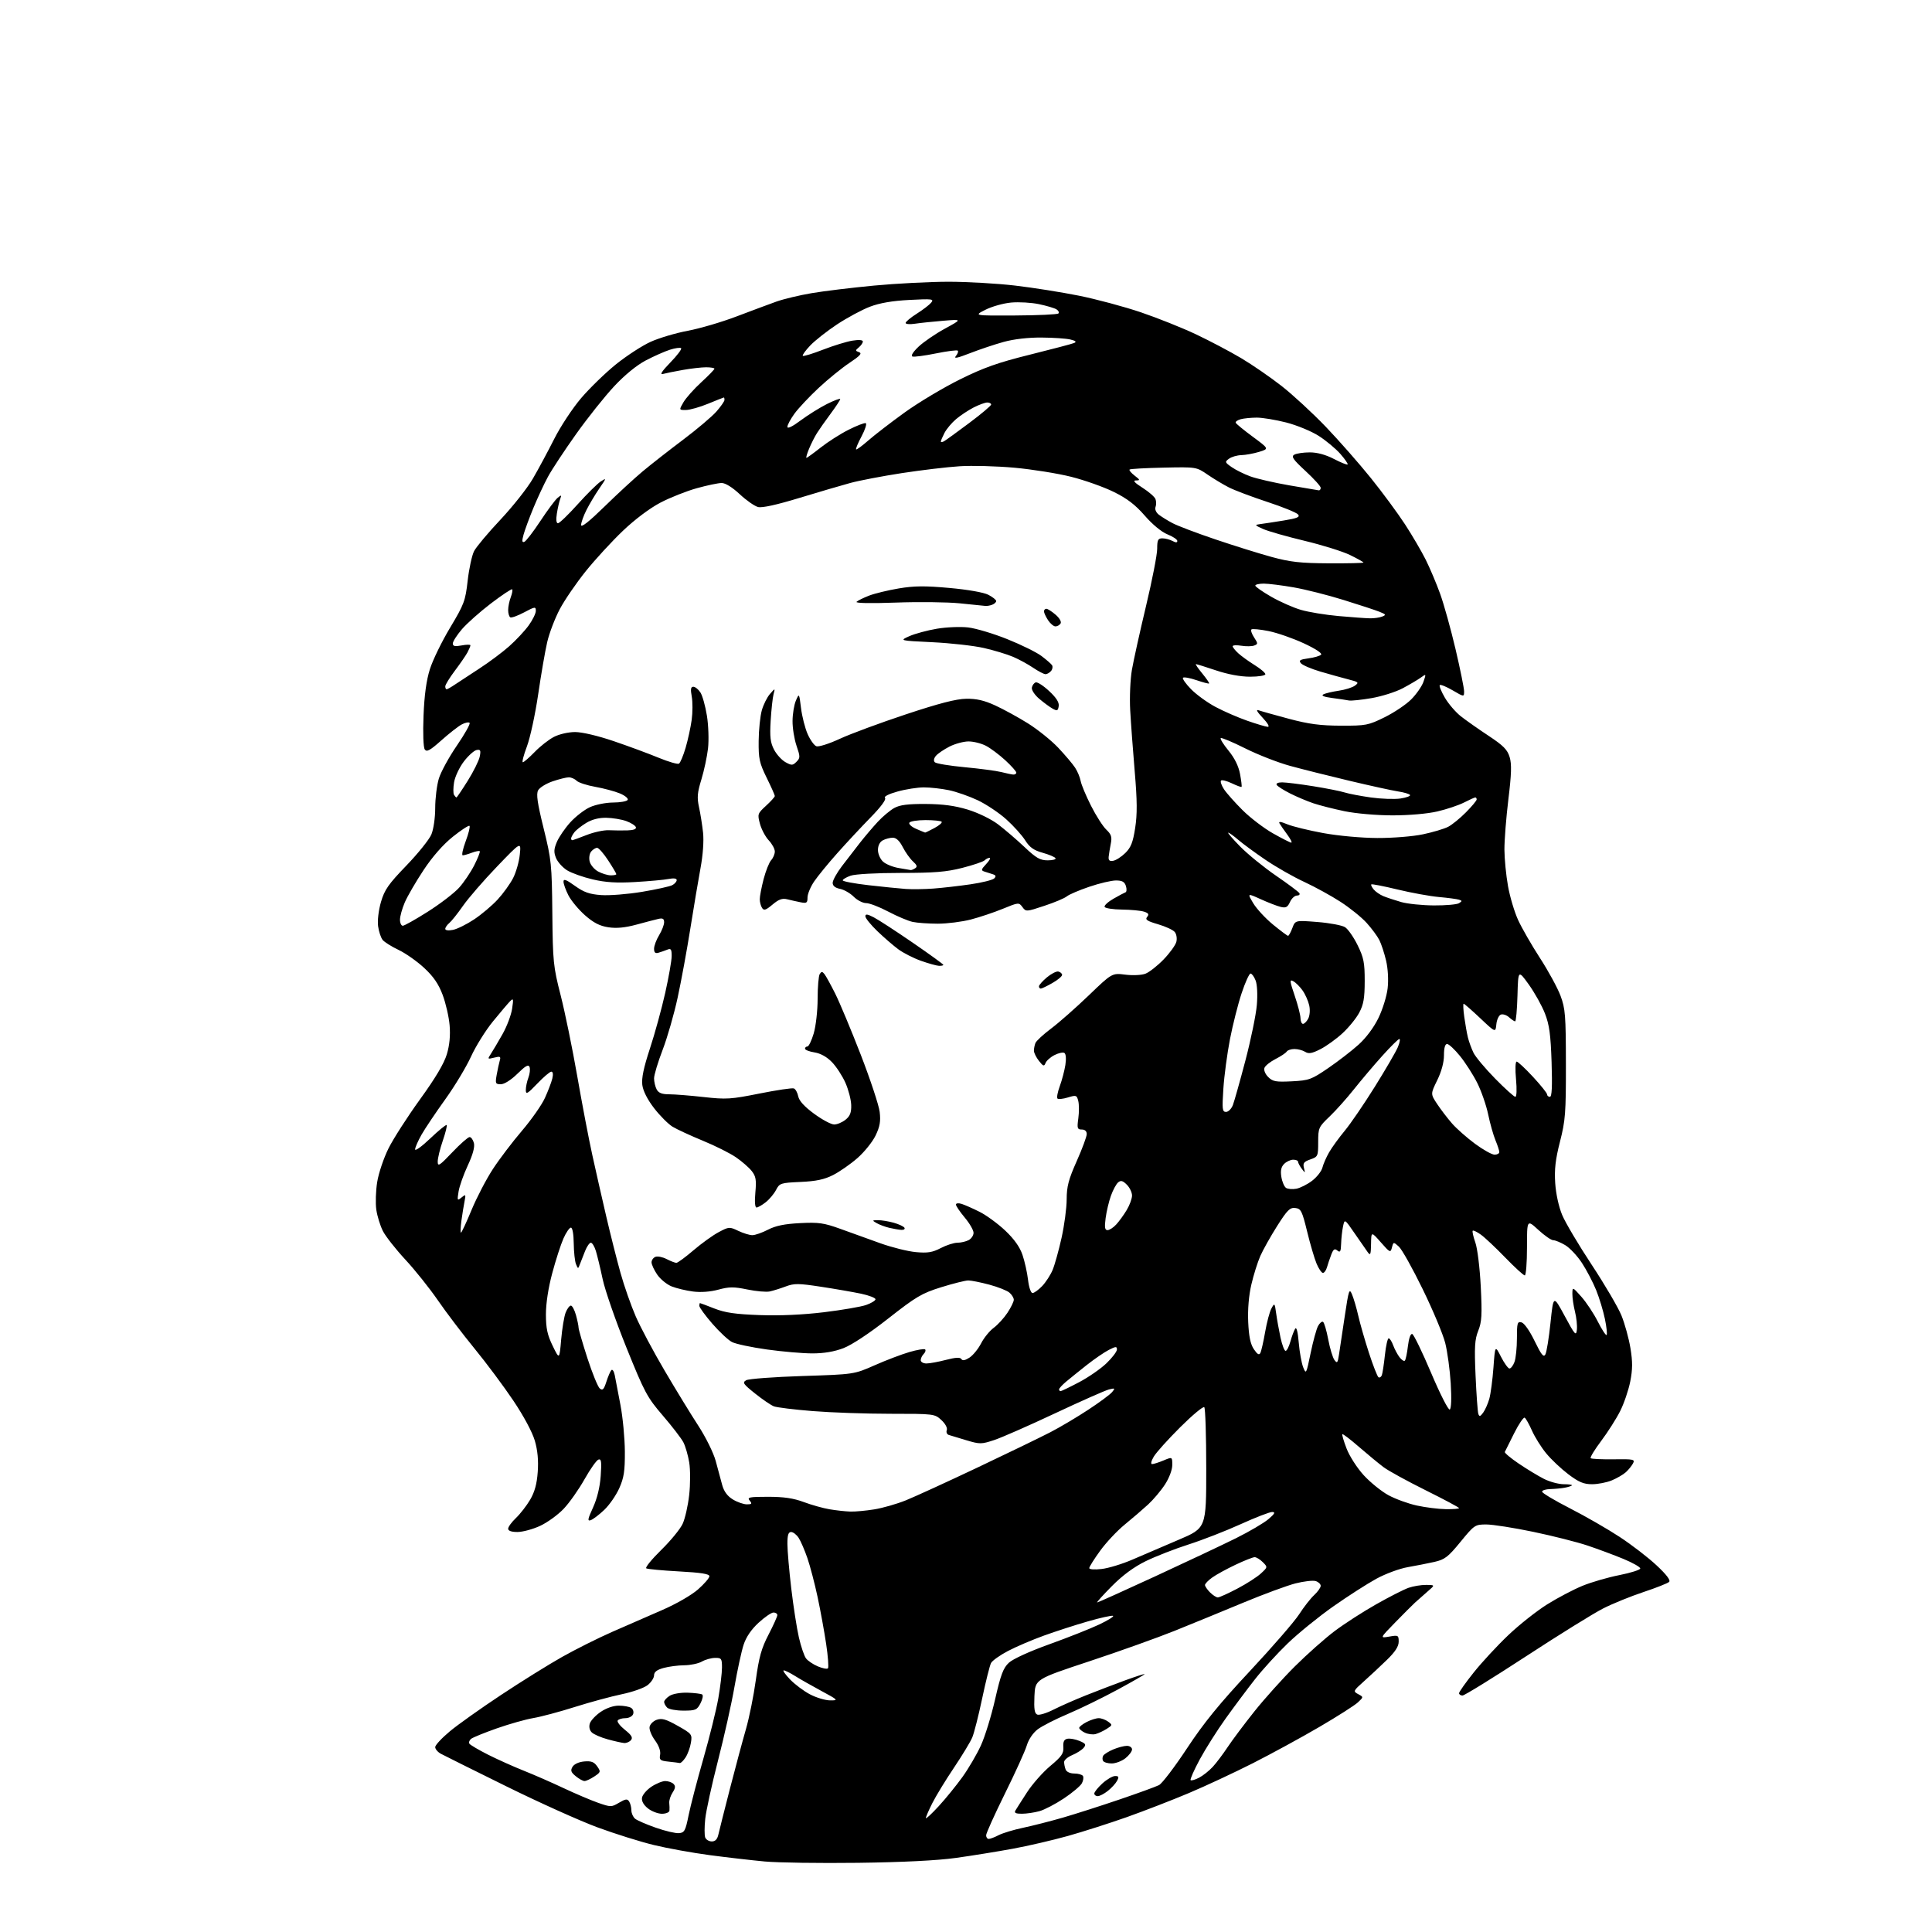 <?xml version="1.0" encoding="UTF-8" standalone="no"?>
<svg 
  version="1.1" 
  xmlns="http://www.w3.org/2000/svg" 
  xmlns:xlink="http://www.w3.org/1999/xlink" 
  xmlns:svg="http://www.w3.org/2000/svg"
  xmlns:rdf="http://www.w3.org/1999/02/22-rdf-syntax-ns#"
  xmlns:cc="http://creativecommons.org/ns#"
  xmlns:dc="http://purl.org/dc/elements/1.1/"
  viewBox="0 0 768 768"
  width="768"
  height="768"
>
<style>svg {background-color: white; }</style>"
<path stroke="none" fill="black" fill-rule="evenodd" d="M341.00,740.50C325.88,740.69 309.23,740.45 304.00,739.97C298.77,739.48 288.91,738.35 282.08,737.44C275.24,736.53 265.28,734.73 259.93,733.43C254.58,732.14 244.50,728.98 237.53,726.41C230.55,723.84 214.20,716.48 201.18,710.05C188.15,703.62 176.49,697.82 175.25,697.15C174.01,696.48 173.00,695.29 173.00,694.50C173.00,693.72 175.62,690.90 178.82,688.23C182.01,685.57 191.18,679.06 199.19,673.76C207.19,668.46 218.11,661.66 223.44,658.66C228.78,655.65 237.73,651.17 243.32,648.71C248.92,646.24 257.87,642.33 263.22,640.02C268.80,637.60 274.86,634.11 277.47,631.82C279.96,629.63 282.00,627.26 282.00,626.57C282.00,625.66 278.63,625.13 269.91,624.66C263.26,624.30 257.41,623.75 256.90,623.44C256.39,623.13 259.05,619.86 262.80,616.18C266.56,612.51 270.41,607.81 271.36,605.75C272.32,603.68 273.49,598.52 273.96,594.28C274.44,590.03 274.45,584.25 273.98,581.36C273.51,578.50 272.46,574.88 271.65,573.33C270.84,571.77 267.16,566.99 263.47,562.70C257.24,555.46 256.22,553.54 249.02,535.70C244.76,525.14 240.51,512.90 239.57,508.50C238.64,504.10 237.41,499.04 236.86,497.25C236.30,495.46 235.41,494.00 234.87,494.00C234.34,494.00 233.31,495.46 232.60,497.25C231.88,499.04 230.96,501.40 230.54,502.50C229.79,504.50 229.79,504.50 228.96,502.50C228.51,501.40 228.11,497.69 228.07,494.25C228.03,490.57 227.57,488.00 226.94,488.00C226.36,488.00 225.02,489.95 223.97,492.34C222.91,494.73 220.91,500.92 219.53,506.09C217.96,511.94 217.01,518.15 217.01,522.50C217.02,528.05 217.58,530.64 219.70,535.00C222.38,540.50 222.38,540.50 223.07,532.50C223.46,528.10 224.26,523.26 224.86,521.75C225.46,520.24 226.39,519.00 226.93,519.00C227.47,519.00 228.37,520.69 228.95,522.75C229.52,524.81 229.99,527.07 229.99,527.77C230.00,528.47 231.58,533.93 233.51,539.91C235.45,545.89 237.66,551.30 238.42,551.94C239.55,552.87 240.04,552.37 241.03,549.30C241.70,547.21 242.59,545.12 243.02,544.65C243.45,544.18 244.06,545.08 244.37,546.65C244.69,548.22 245.71,553.55 246.64,558.50C247.58,563.45 248.36,571.77 248.39,577.00C248.43,584.81 248.03,587.41 246.16,591.61C244.90,594.42 242.22,598.29 240.19,600.21C238.16,602.14 235.75,603.97 234.83,604.29C233.45,604.77 233.60,603.92 235.73,599.28C237.37,595.69 238.47,591.19 238.79,586.71C239.19,581.04 239.03,579.82 237.89,580.20C237.13,580.46 234.64,583.97 232.36,588.02C230.09,592.06 226.37,597.34 224.10,599.74C221.83,602.14 217.62,605.20 214.74,606.54C211.86,607.88 207.81,608.98 205.75,608.99C203.32,609.00 202.00,608.54 202.00,607.69C202.00,606.96 203.39,605.05 205.09,603.44C206.79,601.82 209.33,598.55 210.73,596.18C212.54,593.10 213.42,589.90 213.76,585.10C214.09,580.52 213.72,576.54 212.60,572.70C211.62,569.33 208.17,562.88 204.06,556.77C200.27,551.12 193.30,541.77 188.57,536.00C183.84,530.23 177.30,521.61 174.04,516.86C170.77,512.12 164.96,504.83 161.11,500.69C157.26,496.54 153.25,491.42 152.19,489.32C151.13,487.22 149.96,483.42 149.59,480.88C149.22,478.33 149.37,473.38 149.94,469.88C150.50,466.37 152.52,460.35 154.44,456.50C156.36,452.65 162.00,443.88 166.97,437.00C173.08,428.57 176.54,422.73 177.63,419.07C178.71,415.46 179.07,411.62 178.73,407.57C178.45,404.23 177.20,398.80 175.97,395.50C174.32,391.13 172.33,388.21 168.61,384.76C165.80,382.15 161.24,378.94 158.47,377.62C155.70,376.31 152.85,374.52 152.13,373.66C151.41,372.79 150.59,370.33 150.30,368.18C150.00,365.94 150.48,361.86 151.44,358.55C152.86,353.69 154.39,351.49 161.54,344.08C166.17,339.27 170.65,333.70 171.48,331.70C172.34,329.64 173.00,325.08 173.00,321.19C173.00,317.41 173.65,312.16 174.44,309.52C175.24,306.88 178.47,300.96 181.62,296.37C184.77,291.77 187.05,287.71 186.67,287.34C186.30,286.97 184.88,287.26 183.52,287.99C182.16,288.72 178.52,291.56 175.43,294.32C170.93,298.33 169.63,299.04 168.85,297.91C168.28,297.09 168.08,291.48 168.36,284.50C168.68,276.34 169.49,270.42 170.89,266.00C172.01,262.43 175.63,255.00 178.93,249.50C184.50,240.21 185.00,238.88 185.91,230.80C186.46,226.01 187.60,220.74 188.46,219.07C189.32,217.41 194.04,211.77 198.96,206.55C203.87,201.32 209.66,194.00 211.82,190.27C213.99,186.55 217.80,179.45 220.30,174.50C222.79,169.55 227.62,162.23 231.03,158.24C234.44,154.25 240.66,148.21 244.86,144.82C249.06,141.44 255.24,137.42 258.59,135.90C261.94,134.37 268.60,132.39 273.39,131.49C278.17,130.60 286.91,128.03 292.79,125.79C298.68,123.55 305.83,120.89 308.68,119.87C311.53,118.86 317.83,117.35 322.68,116.53C327.53,115.70 338.70,114.35 347.50,113.52C356.30,112.69 369.58,112.01 377.01,112.00C384.43,112.00 396.33,112.68 403.44,113.51C410.55,114.34 422.03,116.16 428.94,117.55C435.85,118.94 446.90,121.91 453.50,124.14C460.10,126.38 470.00,130.33 475.50,132.94C481.00,135.55 489.07,139.80 493.43,142.40C497.79,144.99 504.99,149.95 509.43,153.42C513.87,156.89 521.77,164.18 527.00,169.63C532.23,175.08 540.29,184.26 544.93,190.02C549.57,195.78 555.70,204.10 558.56,208.50C561.42,212.90 565.11,219.20 566.75,222.50C568.40,225.80 570.97,231.88 572.46,236.00C573.96,240.12 576.71,250.03 578.59,258.00C580.46,265.98 581.99,273.53 582.00,274.79C582.00,277.08 582.00,277.08 577.45,274.42C574.95,272.96 572.65,272.02 572.33,272.33C572.02,272.65 572.93,274.91 574.37,277.36C575.80,279.81 578.67,283.14 580.74,284.76C582.81,286.38 587.76,289.87 591.75,292.50C597.61,296.38 599.22,298.00 600.11,300.96C600.95,303.77 600.83,307.72 599.60,317.77C598.72,325.00 598.02,333.97 598.03,337.71C598.05,341.44 598.69,347.97 599.45,352.21C600.20,356.46 602.01,362.53 603.47,365.71C604.93,368.90 608.84,375.70 612.16,380.83C615.49,385.96 619.16,392.71 620.33,395.83C622.24,400.95 622.45,403.59 622.47,423.00C622.50,442.41 622.27,445.40 620.12,453.81C618.31,460.92 617.86,464.83 618.22,470.31C618.50,474.58 619.63,479.74 621.00,483.00C622.26,486.02 627.54,494.92 632.73,502.77C637.91,510.62 643.24,519.70 644.56,522.95C645.88,526.20 647.48,532.02 648.12,535.88C649.02,541.32 649.00,544.32 648.05,549.16C647.37,552.61 645.56,557.92 644.02,560.97C642.48,564.02 639.09,569.34 636.49,572.80C633.89,576.26 632.01,579.35 632.32,579.65C632.63,579.96 636.75,580.16 641.48,580.09C649.43,579.98 650.01,580.11 649.13,581.75C648.61,582.72 647.34,584.29 646.31,585.22C645.27,586.16 642.77,587.62 640.75,588.46C638.72,589.31 635.18,590.00 632.87,590.00C629.54,590.00 627.61,589.19 623.45,586.05C620.57,583.87 616.60,580.13 614.63,577.72C612.65,575.31 610.12,571.26 608.99,568.71C607.86,566.17 606.56,563.85 606.10,563.56C605.63,563.27 603.74,566.07 601.88,569.77C600.02,573.47 598.36,576.80 598.19,577.17C598.02,577.54 600.50,579.62 603.69,581.78C606.89,583.95 611.39,586.68 613.71,587.86C616.03,589.04 619.59,590.00 621.63,590.00C623.67,590.00 625.12,590.21 624.86,590.48C624.59,590.74 623.28,591.16 621.94,591.40C620.60,591.65 618.04,591.88 616.25,591.93C614.46,591.97 613.00,592.43 613.00,592.96C613.00,593.49 617.99,596.47 624.09,599.59C630.20,602.71 639.09,607.83 643.87,610.97C648.64,614.10 655.24,619.18 658.52,622.26C662.48,625.96 664.16,628.18 663.50,628.83C662.95,629.37 658.35,631.19 653.29,632.87C648.22,634.56 641.02,637.48 637.29,639.38C633.55,641.27 619.75,649.83 606.62,658.41C593.49,666.98 582.13,674.00 581.37,674.00C580.62,674.00 580.00,673.58 580.00,673.07C580.00,672.55 582.63,668.84 585.84,664.82C589.05,660.79 595.24,654.11 599.60,649.97C603.95,645.83 610.93,640.32 615.10,637.72C619.28,635.11 625.57,631.81 629.10,630.37C632.62,628.93 639.20,627.02 643.73,626.13C648.25,625.23 651.99,624.05 652.03,623.50C652.08,622.95 649.05,621.23 645.31,619.68C641.56,618.13 635.12,615.74 631.00,614.36C626.88,612.98 617.20,610.53 609.50,608.93C601.80,607.32 593.41,606.01 590.86,606.00C586.34,606.00 586.09,606.17 580.57,612.91C575.64,618.94 574.32,619.95 570.21,620.88C567.62,621.46 562.84,622.40 559.59,622.97C556.34,623.53 550.72,625.61 547.09,627.60C543.47,629.58 535.77,634.52 530.00,638.57C524.23,642.63 516.10,649.22 511.94,653.22C507.78,657.22 501.91,663.65 498.90,667.50C495.88,671.35 490.63,678.37 487.24,683.10C483.85,687.84 479.21,695.17 476.92,699.41C474.64,703.64 473.01,707.34 473.29,707.63C473.58,707.91 475.09,707.48 476.66,706.66C478.22,705.85 480.67,703.90 482.10,702.34C483.53,700.78 486.19,697.25 488.01,694.50C489.83,691.75 494.62,685.36 498.65,680.30C502.68,675.25 509.92,667.19 514.74,662.40C519.56,657.61 526.65,651.31 530.50,648.41C534.35,645.51 541.78,640.71 547.02,637.75C552.25,634.78 558.06,631.83 559.92,631.18C561.78,630.53 564.92,630.01 566.90,630.03C570.50,630.06 570.50,630.06 567.50,632.63C565.85,634.05 563.60,636.04 562.50,637.05C561.40,638.07 557.80,641.67 554.50,645.06C548.50,651.22 548.50,651.22 552.25,650.57C555.82,649.94 556.00,650.04 556.00,652.60C556.00,654.49 554.60,656.65 551.25,659.89C548.64,662.43 544.53,666.26 542.13,668.40C537.89,672.19 537.82,672.33 539.91,673.45C542.05,674.60 542.05,674.60 539.78,676.73C538.52,677.91 531.65,682.29 524.50,686.47C517.35,690.65 505.43,697.15 498.00,700.92C490.57,704.68 479.10,710.03 472.50,712.81C465.90,715.59 454.86,719.87 447.97,722.32C441.07,724.76 430.50,728.14 424.47,729.83C418.43,731.52 408.55,733.81 402.50,734.92C396.45,736.03 386.32,737.67 380.00,738.55C372.50,739.59 358.93,740.27 341.00,740.50zM282.95,732.00C284.33,732.00 285.15,731.14 285.57,729.25C285.91,727.74 287.98,719.52 290.17,711.00C292.37,702.48 295.23,691.81 296.54,687.29C297.84,682.78 299.61,674.01 300.46,667.79C301.71,658.72 302.70,655.18 305.51,649.78C307.43,646.08 309.00,642.59 309.00,642.03C309.00,641.46 308.31,641.00 307.48,641.00C306.64,641.00 303.97,642.83 301.53,645.08C298.63,647.75 296.59,650.76 295.59,653.83C294.75,656.40 293.12,663.90 291.97,670.50C290.83,677.10 287.87,690.32 285.41,699.88C282.95,709.44 280.67,719.87 280.34,723.06C280.00,726.25 280.00,729.56 280.33,730.43C280.67,731.29 281.84,732.00 282.95,732.00zM393.05,731.00C393.63,731.00 395.41,730.32 397.01,729.49C398.61,728.67 402.99,727.34 406.73,726.56C410.48,725.77 417.58,723.95 422.52,722.53C427.46,721.10 437.57,717.86 445.00,715.33C452.43,712.81 459.50,710.23 460.72,709.61C461.94,708.99 466.95,702.41 471.85,694.99C478.54,684.85 484.77,677.21 496.91,664.22C505.79,654.72 514.57,644.59 516.42,641.72C518.27,638.85 520.95,635.41 522.39,634.08C523.83,632.74 525.00,631.09 525.00,630.39C525.00,629.70 524.11,628.85 523.02,628.51C521.93,628.16 518.30,628.58 514.95,629.43C511.61,630.29 502.26,633.74 494.18,637.10C486.11,640.46 473.88,645.48 467.00,648.25C460.12,651.02 444.82,656.49 433.00,660.40C411.50,667.52 411.50,667.52 411.20,674.27C410.98,679.44 411.25,681.16 412.35,681.58C413.15,681.89 416.07,680.99 418.84,679.58C421.61,678.18 427.40,675.63 431.69,673.92C435.99,672.21 442.99,669.53 447.25,667.97C451.51,666.42 455.00,665.30 455.00,665.49C455.00,665.69 450.16,668.47 444.25,671.67C438.34,674.88 429.47,679.20 424.55,681.29C419.62,683.37 414.19,686.14 412.48,687.45C410.64,688.85 408.88,691.45 408.17,693.83C407.51,696.04 403.60,704.65 399.48,712.97C395.37,721.29 392.00,728.75 392.00,729.55C392.00,730.35 392.47,731.00 393.05,731.00zM269.92,728.71C272.08,728.52 272.50,727.74 273.73,721.60C274.50,717.80 277.14,707.68 279.60,699.10C282.06,690.52 284.73,679.73 285.54,675.12C286.34,670.51 287.00,665.00 287.00,662.87C287.00,659.31 286.78,659.00 284.25,659.04C282.74,659.05 280.38,659.71 279.00,660.50C277.62,661.29 274.48,661.95 272.00,661.97C269.52,661.99 265.81,662.48 263.75,663.05C261.12,663.78 260.00,664.65 260.00,665.97C260.00,667.01 258.84,668.76 257.43,669.87C256.02,670.98 251.41,672.61 247.18,673.48C242.96,674.36 234.55,676.64 228.50,678.55C222.45,680.47 215.03,682.45 212.00,682.96C208.97,683.47 202.45,685.31 197.50,687.05C192.55,688.79 187.94,690.67 187.26,691.22C186.58,691.77 186.28,692.64 186.59,693.14C186.90,693.64 190.26,695.61 194.05,697.53C197.85,699.44 204.23,702.30 208.23,703.89C212.23,705.48 219.32,708.58 224.00,710.79C228.68,712.99 234.85,715.62 237.73,716.63C242.81,718.40 243.05,718.40 246.09,716.60C248.69,715.07 249.38,714.99 250.10,716.13C250.58,716.88 250.98,718.46 250.98,719.63C250.99,720.80 251.66,722.30 252.46,722.97C253.26,723.63 256.98,725.25 260.71,726.55C264.44,727.86 268.59,728.83 269.92,728.71zM373.14,718.00C375.92,714.98 380.16,709.75 382.58,706.39C384.99,703.03 388.29,697.41 389.90,693.89C391.52,690.38 394.07,682.10 395.57,675.51C397.80,665.73 398.81,663.04 401.04,660.97C402.64,659.47 409.27,656.44 417.13,653.62C424.48,650.98 433.42,647.44 437.00,645.74C440.57,644.05 443.01,642.50 442.43,642.31C441.85,642.12 437.35,643.11 432.44,644.53C427.52,645.94 419.68,648.48 415.00,650.17C410.32,651.86 403.89,654.61 400.69,656.29C397.50,657.96 394.47,660.12 393.96,661.07C393.45,662.02 391.86,668.36 390.43,675.15C389.00,681.93 387.23,688.91 386.50,690.64C385.78,692.38 382.51,697.78 379.24,702.65C375.96,707.52 372.10,713.85 370.64,716.72C369.19,719.59 368.02,722.29 368.05,722.72C368.07,723.15 370.36,721.02 373.14,718.00zM263.13,721.00C261.56,721.00 259.06,720.05 257.58,718.88C255.88,717.54 255.00,716.00 255.20,714.67C255.36,713.51 257.03,711.54 258.90,710.28C260.77,709.03 263.26,708.00 264.45,708.00C265.63,708.00 267.11,708.51 267.73,709.13C268.58,709.98 268.49,710.85 267.36,712.57C266.53,713.84 265.94,715.69 266.04,716.69C266.15,717.68 266.18,719.06 266.12,719.75C266.05,720.44 264.71,721.00 263.13,721.00zM406.19,720.99C403.82,721.00 403.09,720.65 403.62,719.75C404.02,719.06 406.10,715.80 408.24,712.50C410.37,709.20 414.55,704.48 417.51,702.00C422.02,698.24 422.87,697.01 422.70,694.52C422.55,692.32 422.99,691.44 424.33,691.18C425.34,690.98 427.48,691.37 429.10,692.04C431.58,693.07 431.84,693.49 430.77,694.78C430.07,695.62 428.04,696.92 426.25,697.67C424.46,698.42 423.00,699.66 423.00,700.43C423.00,701.20 423.27,702.55 423.61,703.42C423.96,704.35 425.39,705.00 427.05,705.00C428.61,705.00 430.15,705.44 430.49,705.98C430.82,706.52 430.63,707.83 430.06,708.89C429.49,709.95 426.29,712.65 422.94,714.88C419.59,717.12 415.20,719.41 413.18,719.97C411.15,720.53 408.01,720.99 406.19,720.99zM436.37,714.00C435.61,714.00 435.00,713.52 435.00,712.94C435.00,712.36 436.45,710.56 438.22,708.94C440.00,707.32 442.26,706.00 443.26,706.00C444.74,706.00 444.88,706.35 444.04,707.92C443.48,708.98 441.82,710.78 440.37,711.92C438.92,713.07 437.12,714.00 436.37,714.00zM232.36,707.99C231.73,708.00 230.16,707.13 228.86,706.06C226.94,704.49 226.71,703.79 227.60,702.31C228.26,701.24 230.15,700.38 232.26,700.20C235.02,699.96 236.16,700.39 237.38,702.14C238.88,704.27 238.81,704.48 236.23,706.19C234.73,707.18 232.99,707.99 232.36,707.99zM270.23,700.83C269.83,700.74 267.81,700.49 265.74,700.27C262.42,699.92 262.03,699.61 262.41,697.52C262.67,696.06 261.90,693.90 260.38,691.84C259.03,690.01 258.05,687.62 258.21,686.53C258.37,685.43 259.65,684.14 261.05,683.65C263.10,682.93 264.73,683.40 269.40,686.03C275.03,689.21 275.19,689.42 274.65,692.76C274.34,694.66 273.39,697.29 272.52,698.61C271.66,699.92 270.63,700.92 270.23,700.83zM441.92,701.00C440.38,701.00 438.84,700.55 438.50,700.00C438.16,699.45 438.19,698.50 438.56,697.90C438.94,697.29 440.75,696.17 442.59,695.40C444.43,694.63 446.85,694.00 447.97,694.00C449.09,694.00 450.00,694.64 450.00,695.43C450.00,696.21 448.81,697.79 447.37,698.93C445.92,700.07 443.47,701.00 441.92,701.00zM248.13,692.88C247.23,692.81 244.28,692.15 241.57,691.41C238.86,690.67 236.00,689.43 235.22,688.64C234.34,687.77 234.05,686.40 234.47,685.10C234.84,683.93 236.79,681.86 238.80,680.49C241.01,678.99 243.86,678.01 245.98,678.02C247.92,678.02 250.13,678.43 250.90,678.91C251.66,679.40 252.01,680.52 251.68,681.40C251.34,682.28 249.95,683.00 248.59,683.00C247.23,683.00 245.86,683.42 245.54,683.94C245.22,684.46 246.52,686.13 248.43,687.65C251.05,689.74 251.64,690.73 250.83,691.71C250.24,692.42 249.02,692.94 248.13,692.88zM435.50,689.32C434.40,689.61 432.49,689.36 431.25,688.77C430.01,688.18 429.00,687.32 429.00,686.87C429.00,686.42 430.33,685.36 431.95,684.53C433.57,683.69 435.74,683.00 436.76,683.00C437.78,683.00 439.46,683.61 440.48,684.36C442.27,685.67 442.25,685.79 439.92,687.26C438.59,688.10 436.60,689.03 435.50,689.32zM271.67,680.00C268.77,680.00 265.86,679.46 265.20,678.80C264.54,678.14 264.00,677.12 264.00,676.54C264.00,675.96 265.00,674.86 266.23,674.09C267.48,673.31 270.61,672.78 273.36,672.87C276.06,672.97 278.65,673.29 279.13,673.58C279.60,673.87 279.31,675.44 278.47,677.06C277.08,679.75 276.50,680.00 271.67,680.00zM330.00,675.93C333.37,675.95 333.24,675.81 326.50,672.17C322.65,670.10 317.93,667.41 316.00,666.20C314.07,665.00 312.07,664.01 311.55,664.00C311.03,664.00 312.16,665.61 314.05,667.59C315.95,669.56 319.52,672.24 322.00,673.54C324.48,674.84 328.07,675.92 330.00,675.93zM329.13,663.18C329.47,662.81 329.15,658.45 328.41,653.50C327.67,648.55 326.14,640.14 325.00,634.81C323.86,629.48 322.04,622.53 320.95,619.36C319.86,616.20 318.29,612.57 317.46,611.30C316.63,610.04 315.29,609.00 314.48,609.00C313.38,609.00 313.00,610.22 313.01,613.75C313.01,616.36 313.70,624.33 314.54,631.45C315.38,638.57 316.75,647.35 317.58,650.95C318.41,654.55 319.68,658.28 320.40,659.23C321.11,660.19 323.23,661.62 325.10,662.41C326.97,663.21 328.78,663.55 329.13,663.18zM436.15,637.00C436.47,637.00 446.85,632.33 459.21,626.62C471.57,620.91 486.02,614.09 491.33,611.46C496.63,608.82 502.44,605.41 504.24,603.87C506.74,601.73 507.09,601.07 505.72,601.04C504.74,601.02 499.12,603.19 493.22,605.87C487.33,608.55 478.00,612.18 472.50,613.94C467.00,615.70 459.33,618.69 455.45,620.59C450.73,622.90 446.28,626.18 441.98,630.52C438.45,634.08 435.82,637.00 436.15,637.00zM484.10,635.00C484.71,635.00 488.20,633.43 491.86,631.50C495.52,629.58 499.74,626.87 501.23,625.48C503.95,622.97 503.95,622.95 501.98,620.98C500.89,619.89 499.44,619.00 498.75,619.00C498.06,619.00 494.64,620.35 491.14,622.01C487.65,623.66 483.48,625.94 481.89,627.08C480.30,628.21 479.00,629.56 479.00,630.07C479.00,630.58 479.90,631.90 481.00,633.00C482.10,634.10 483.50,635.00 484.10,635.00zM437.97,623.69C440.70,623.37 446.22,621.68 450.22,619.94C454.22,618.20 462.45,614.68 468.50,612.10C479.50,607.43 479.50,607.43 479.50,583.79C479.50,570.80 479.15,559.81 478.72,559.38C478.29,558.95 473.99,562.53 469.16,567.34C464.34,572.14 459.60,577.40 458.64,579.04C457.62,580.77 457.34,582.00 457.98,582.00C458.57,582.00 460.62,581.35 462.53,580.55C466.00,579.10 466.00,579.10 466.00,582.36C466.00,584.24 464.79,587.48 463.13,590.05C461.55,592.50 458.51,596.11 456.38,598.07C454.24,600.03 450.07,603.62 447.11,606.03C444.14,608.45 439.75,613.12 437.36,616.41C434.96,619.71 433.00,622.82 433.00,623.34C433.00,623.88 435.12,624.03 437.97,623.69zM338.00,600.87C339.93,600.94 344.22,600.54 347.55,600.00C350.88,599.46 356.51,597.85 360.05,596.42C363.60,594.99 376.40,589.13 388.50,583.40C400.60,577.67 413.65,571.34 417.50,569.35C421.35,567.36 428.14,563.33 432.59,560.40C437.05,557.48 441.32,554.31 442.09,553.37C443.37,551.82 443.26,551.73 440.83,552.33C439.36,552.70 429.69,556.98 419.33,561.85C408.97,566.72 398.10,571.50 395.16,572.46C390.12,574.12 389.51,574.13 384.16,572.53C381.05,571.60 377.89,570.64 377.15,570.41C376.40,570.17 376.05,569.32 376.36,568.50C376.69,567.64 375.80,565.97 374.23,564.51C371.55,562.03 371.32,562.00 353.96,562.00C344.30,562.00 330.41,561.52 323.09,560.93C315.77,560.35 308.81,559.49 307.64,559.04C306.46,558.59 303.10,556.30 300.16,553.95C295.40,550.15 295.02,549.57 296.64,548.66C297.65,548.10 307.70,547.35 318.98,546.99C339.50,546.33 339.50,546.33 347.71,542.71C352.22,540.71 358.44,538.35 361.53,537.45C364.62,536.55 367.42,536.09 367.76,536.42C368.09,536.76 367.83,537.57 367.18,538.22C366.53,538.87 366.00,539.98 366.00,540.70C366.00,541.41 367.03,542.00 368.28,542.00C369.54,542.00 373.02,541.36 376.02,540.58C379.89,539.58 381.68,539.48 382.16,540.25C382.62,541.00 383.65,540.80 385.40,539.66C386.82,538.73 388.88,536.19 390.00,534.01C391.11,531.83 393.36,529.06 394.99,527.85C396.63,526.64 399.10,523.94 400.48,521.85C401.87,519.75 403.00,517.43 403.00,516.68C403.00,515.92 402.21,514.64 401.25,513.83C400.29,513.01 396.69,511.59 393.27,510.67C389.84,509.75 386.08,509.00 384.91,509.00C383.75,509.00 378.90,510.21 374.15,511.69C366.42,514.10 364.19,515.42 353.13,524.10C345.61,530.01 338.62,534.63 335.29,535.91C331.66,537.30 327.52,538.00 322.95,538.00C319.16,538.00 311.03,537.30 304.86,536.44C298.70,535.58 292.45,534.25 290.97,533.48C289.49,532.72 285.97,529.42 283.14,526.16C280.31,522.90 278.00,519.73 278.00,519.11C278.00,518.50 278.11,518.00 278.25,518.00C278.39,518.00 280.98,518.97 284.00,520.16C288.25,521.83 292.34,522.42 302.00,522.77C310.03,523.06 319.16,522.65 327.54,521.63C334.71,520.76 342.23,519.47 344.25,518.77C346.27,518.07 347.96,517.05 348.02,516.50C348.07,515.95 345.50,514.95 342.31,514.27C339.11,513.60 331.93,512.35 326.34,511.50C317.43,510.14 315.71,510.12 312.34,511.39C310.23,512.18 307.37,513.07 306.00,513.37C304.62,513.67 300.61,513.32 297.08,512.59C291.70,511.48 289.85,511.49 285.58,512.65C282.42,513.51 278.61,513.80 275.50,513.40C272.75,513.05 268.93,512.13 267.00,511.37C265.07,510.60 262.49,508.49 261.25,506.67C260.01,504.86 259.00,502.66 259.00,501.80C259.00,500.93 259.70,499.94 260.56,499.61C261.42,499.28 263.43,499.69 265.01,500.51C266.60,501.33 268.34,502.00 268.87,502.00C269.40,502.00 272.46,499.76 275.67,497.01C278.88,494.27 283.38,491.02 285.69,489.80C289.75,487.64 289.99,487.62 293.47,489.28C295.45,490.23 297.97,491.00 299.07,491.00C300.18,491.00 302.97,490.02 305.29,488.82C308.33,487.25 311.86,486.52 318.03,486.21C325.45,485.83 327.52,486.13 334.03,488.48C338.14,489.97 345.29,492.55 349.93,494.21C354.57,495.87 360.95,497.46 364.12,497.74C368.74,498.16 370.68,497.85 373.97,496.13C376.22,494.96 379.20,494.00 380.60,494.00C381.99,494.00 384.00,493.53 385.07,492.96C386.13,492.40 387.00,491.09 387.00,490.06C387.00,489.03 385.43,486.30 383.50,484.00C381.57,481.70 380.00,479.37 380.00,478.84C380.00,478.29 380.98,478.17 382.25,478.56C383.49,478.95 386.71,480.37 389.42,481.73C392.12,483.09 396.70,486.44 399.60,489.18C403.14,492.53 405.39,495.69 406.45,498.82C407.32,501.37 408.32,505.84 408.66,508.73C409.01,511.75 409.78,514.00 410.45,514.00C411.10,514.00 412.81,512.76 414.26,511.25C415.71,509.74 417.58,506.85 418.43,504.83C419.27,502.81 420.87,497.08 421.98,492.09C423.09,487.10 424.01,480.20 424.02,476.76C424.03,471.65 424.76,468.86 428.02,461.55C430.21,456.63 432.00,451.79 432.00,450.80C432.00,449.67 431.26,449.00 430.02,449.00C428.25,449.00 428.10,448.52 428.65,444.57C428.98,442.13 428.97,439.03 428.63,437.66C428.05,435.34 427.80,435.25 424.50,436.26C422.58,436.85 420.71,437.04 420.36,436.69C420.00,436.33 420.42,434.12 421.28,431.77C422.14,429.42 423.14,425.63 423.50,423.35C423.88,420.85 423.73,418.95 423.10,418.56C422.53,418.21 420.75,418.60 419.15,419.42C417.55,420.25 415.96,421.67 415.61,422.58C415.06,424.00 414.69,423.87 412.99,421.71C411.89,420.32 411.00,418.50 411.00,417.67C411.00,416.84 411.26,415.48 411.59,414.64C411.91,413.80 414.72,411.20 417.84,408.86C420.95,406.53 427.67,400.60 432.78,395.70C442.05,386.78 442.05,386.78 447.33,387.44C450.31,387.81 453.80,387.65 455.33,387.06C456.82,386.50 460.06,383.96 462.53,381.42C464.99,378.88 467.28,375.72 467.62,374.39C467.96,373.04 467.67,371.31 466.98,370.48C466.30,369.65 463.30,368.27 460.32,367.40C456.01,366.15 455.12,365.56 456.00,364.50C456.85,363.47 456.58,362.99 454.80,362.41C453.54,361.99 449.57,361.61 446.00,361.57C442.43,361.53 439.32,361.05 439.10,360.50C438.88,359.95 440.45,358.50 442.60,357.27C444.74,356.04 446.90,354.89 447.38,354.72C447.87,354.55 447.95,353.42 447.57,352.21C447.03,350.53 446.09,350.00 443.61,350.00C441.82,350.00 437.05,351.12 433.01,352.50C428.97,353.87 424.95,355.59 424.08,356.32C423.21,357.05 419.20,358.74 415.17,360.07C407.97,362.46 407.82,362.47 406.43,360.57C405.04,358.68 404.89,358.69 398.63,361.26C395.13,362.70 389.39,364.62 385.89,365.53C382.39,366.43 376.50,367.18 372.81,367.18C369.11,367.18 364.60,366.86 362.79,366.47C360.98,366.08 356.62,364.24 353.10,362.38C349.58,360.52 345.62,359.00 344.30,359.00C342.99,359.00 340.76,357.86 339.37,356.46C337.97,355.06 335.51,353.65 333.91,353.33C331.99,352.95 331.00,352.14 331.00,350.95C331.00,349.96 332.65,346.98 334.66,344.33C336.68,341.67 339.91,337.48 341.86,335.00C343.80,332.52 346.99,328.78 348.94,326.67C350.90,324.56 353.85,322.09 355.50,321.18C357.72,319.96 360.96,319.55 368.00,319.59C374.78,319.63 379.56,320.27 384.69,321.83C388.78,323.08 393.94,325.58 396.69,327.65C399.33,329.65 404.05,333.69 407.18,336.64C411.89,341.10 413.46,342.00 416.48,342.00C418.48,342.00 419.88,341.61 419.58,341.14C419.29,340.66 416.98,339.69 414.44,338.98C410.92,338.00 409.28,336.83 407.52,334.03C406.25,332.02 402.87,328.27 400.00,325.69C397.13,323.11 392.02,319.70 388.64,318.10C385.26,316.51 380.12,314.71 377.20,314.11C374.29,313.50 369.82,313.00 367.27,313.00C364.72,313.00 359.99,313.74 356.76,314.65C353.18,315.65 351.25,316.65 351.81,317.21C352.38,317.78 350.15,320.78 346.12,324.90C342.48,328.62 336.52,335.01 332.89,339.09C329.25,343.17 325.09,348.26 323.64,350.39C322.19,352.53 321.00,355.39 321.00,356.75C321.00,358.92 320.66,359.16 318.25,358.67C316.74,358.37 314.34,357.83 312.93,357.48C310.98,356.99 309.55,357.50 307.09,359.58C304.42,361.82 303.66,362.07 302.93,360.91C302.43,360.14 302.02,358.58 302.02,357.46C302.01,356.34 302.70,352.75 303.54,349.49C304.39,346.23 305.74,342.83 306.54,341.95C307.35,341.07 308.00,339.50 308.00,338.48C308.00,337.45 306.92,335.46 305.59,334.05C304.27,332.65 302.70,329.70 302.10,327.50C301.06,323.64 301.14,323.39 304.51,320.30C306.43,318.54 308.00,316.80 308.00,316.42C308.00,316.05 306.54,312.77 304.75,309.14C301.87,303.28 301.51,301.63 301.58,294.52C301.62,290.11 302.19,284.63 302.84,282.34C303.49,280.06 304.95,277.13 306.09,275.84C308.15,273.50 308.15,273.50 307.49,276.00C307.13,277.38 306.62,282.10 306.35,286.50C305.97,292.93 306.23,295.18 307.69,297.98C308.69,299.89 310.73,302.14 312.22,302.97C314.68,304.33 315.11,304.32 316.60,302.83C318.13,301.30 318.13,300.83 316.62,296.41C315.73,293.79 315.02,289.36 315.05,286.57C315.07,283.78 315.67,280.15 316.38,278.50C317.68,275.51 317.68,275.52 318.42,281.50C318.83,284.80 320.01,289.42 321.03,291.76C322.06,294.11 323.62,296.30 324.51,296.64C325.40,296.98 329.54,295.68 333.81,293.70C338.04,291.74 349.82,287.38 360.00,284.00C373.20,279.61 380.09,277.83 384.06,277.77C388.12,277.70 391.23,278.41 395.56,280.40C398.83,281.89 404.68,285.09 408.56,287.51C412.44,289.93 417.87,294.29 420.63,297.20C423.38,300.12 426.41,303.69 427.36,305.15C428.32,306.60 429.31,308.99 429.58,310.45C429.84,311.92 431.70,316.35 433.70,320.31C435.70,324.26 438.43,328.54 439.78,329.80C441.74,331.66 442.09,332.72 441.57,335.30C441.22,337.06 440.84,339.40 440.72,340.50C440.56,341.99 441.01,342.42 442.50,342.18C443.60,342.00 445.77,340.61 447.32,339.09C449.56,336.89 450.37,334.85 451.25,329.11C452.10,323.63 452.06,318.27 451.07,306.70C450.36,298.34 449.55,287.37 449.27,282.33C448.99,277.27 449.30,270.09 449.94,266.33C450.59,262.57 453.12,251.14 455.56,240.92C458.00,230.71 460.00,220.47 460.00,218.17C460.00,214.62 460.31,214.00 462.07,214.00C463.20,214.00 465.00,214.47 466.07,215.04C467.40,215.75 468.00,215.75 468.00,215.03C468.00,214.45 466.24,213.28 464.09,212.42C461.73,211.47 458.13,208.51 455.05,204.96C451.28,200.63 448.02,198.14 442.71,195.53C438.75,193.58 431.15,190.88 425.83,189.54C420.51,188.20 410.39,186.58 403.33,185.93C396.27,185.29 386.45,185.02 381.49,185.34C376.54,185.65 366.19,186.89 358.49,188.07C350.80,189.26 341.57,191.02 338.00,191.99C334.43,192.96 325.28,195.65 317.68,197.96C308.75,200.68 302.96,201.96 301.34,201.55C299.96,201.20 296.68,198.91 294.06,196.46C291.14,193.73 288.36,192.00 286.88,192.00C285.55,192.00 281.10,192.93 277.00,194.07C272.89,195.21 266.38,197.79 262.52,199.81C258.30,202.02 252.35,206.49 247.63,210.99C243.29,215.12 236.67,222.32 232.90,227.00C229.13,231.68 224.47,238.48 222.54,242.11C220.61,245.75 218.35,251.66 217.52,255.25C216.69,258.83 215.07,268.21 213.92,276.10C212.76,283.98 210.76,293.26 209.46,296.71C208.15,300.17 207.43,303.00 207.84,303.00C208.26,303.00 210.37,301.16 212.55,298.92C214.72,296.67 218.17,293.97 220.21,292.92C222.32,291.83 225.95,291.00 228.62,291.00C231.39,291.00 237.68,292.48 243.91,294.60C249.74,296.58 257.75,299.54 261.72,301.18C265.69,302.82 269.37,303.89 269.90,303.56C270.43,303.23 271.62,300.38 272.55,297.23C273.47,294.08 274.55,289.09 274.96,286.15C275.36,283.20 275.37,279.04 274.98,276.90C274.44,273.95 274.60,273.00 275.61,273.00C276.35,273.00 277.61,274.01 278.42,275.25C279.23,276.49 280.39,280.65 281.01,284.50C281.63,288.38 281.82,294.18 281.45,297.50C281.07,300.80 279.88,306.36 278.81,309.86C277.20,315.08 277.03,317.05 277.87,320.86C278.43,323.41 279.15,327.98 279.48,331.00C279.83,334.31 279.43,339.88 278.48,345.00C277.61,349.68 275.80,360.48 274.44,369.00C273.09,377.52 270.82,389.90 269.39,396.50C267.97,403.10 265.27,412.48 263.40,417.35C261.53,422.22 260.00,427.31 260.00,428.67C260.00,430.02 260.47,432.00 261.04,433.07C261.79,434.47 263.14,435.00 266.00,435.00C268.16,435.00 274.33,435.49 279.71,436.09C288.70,437.09 290.52,436.98 301.94,434.69C308.77,433.33 314.91,432.41 315.57,432.67C316.23,432.92 317.02,434.34 317.31,435.82C317.67,437.61 319.78,439.92 323.64,442.75C326.82,445.09 330.40,447.00 331.60,447.00C332.80,447.00 334.83,446.14 336.12,445.10C337.91,443.66 338.45,442.26 338.37,439.30C338.31,437.15 337.28,433.17 336.08,430.45C334.88,427.73 332.47,424.03 330.73,422.23C328.69,420.12 326.21,418.74 323.78,418.35C321.70,418.02 320.00,417.35 320.00,416.87C320.00,416.39 320.43,416.00 320.96,416.00C321.49,416.00 322.61,413.67 323.46,410.82C324.31,407.94 325.01,401.82 325.02,397.07C325.02,392.36 325.40,387.92 325.85,387.20C326.53,386.14 326.87,386.14 327.72,387.20C328.30,387.92 330.21,391.39 331.98,394.91C333.75,398.44 338.33,409.40 342.16,419.26C345.98,429.13 349.37,439.36 349.69,442.01C350.13,445.77 349.77,447.84 348.04,451.42C346.82,453.94 343.58,457.96 340.84,460.36C338.10,462.76 333.75,465.78 331.18,467.09C327.67,468.87 324.43,469.56 318.22,469.84C310.32,470.19 309.88,470.34 308.49,473.02C307.69,474.56 305.85,476.76 304.39,477.91C302.92,479.06 301.28,480.00 300.73,480.00C300.11,480.00 299.93,477.71 300.27,474.01C300.72,469.03 300.48,467.60 298.83,465.51C297.74,464.12 294.93,461.67 292.58,460.06C290.24,458.44 284.31,455.47 279.41,453.46C274.51,451.44 269.09,448.94 267.36,447.89C265.64,446.84 262.33,443.52 260.02,440.53C257.36,437.08 255.64,433.69 255.33,431.29C254.98,428.62 255.87,424.36 258.35,416.83C260.28,410.97 263.02,401.01 264.43,394.71C265.84,388.41 267.00,381.80 267.00,380.02C267.00,377.33 266.70,376.91 265.25,377.51C264.29,377.90 262.71,378.45 261.75,378.73C260.48,379.10 260.00,378.66 260.00,377.14C260.00,375.99 260.90,373.57 262.00,371.77C263.09,369.97 263.99,367.66 264.00,366.63C264.00,365.21 263.46,364.89 261.75,365.27C260.51,365.55 256.57,366.57 253.00,367.55C248.45,368.78 245.10,369.10 241.84,368.61C238.40,368.09 235.95,366.83 232.54,363.83C230.00,361.59 227.04,358.03 225.96,355.92C224.88,353.81 224.00,351.36 224.00,350.48C224.00,349.25 225.06,349.64 228.53,352.13C232.10,354.69 234.30,355.47 238.98,355.81C242.25,356.04 249.55,355.46 255.21,354.52C260.87,353.57 266.29,352.38 267.25,351.86C268.21,351.35 269.00,350.44 269.00,349.85C269.00,349.17 267.80,349.01 265.75,349.41C263.96,349.76 258.00,350.30 252.50,350.62C245.08,351.05 240.72,350.78 235.58,349.57C231.77,348.68 227.21,347.06 225.44,345.97C223.68,344.87 221.70,342.69 221.05,341.12C220.10,338.82 220.15,337.57 221.34,334.74C222.14,332.80 224.54,329.30 226.65,326.95C228.77,324.61 232.30,321.87 234.50,320.87C236.70,319.86 240.84,319.03 243.69,319.02C246.55,319.01 249.17,318.54 249.51,317.98C249.86,317.42 248.47,316.26 246.42,315.40C244.37,314.55 239.97,313.37 236.63,312.78C233.30,312.19 229.96,311.10 229.21,310.36C228.47,309.61 227.07,309.00 226.11,309.00C225.14,309.00 222.24,309.72 219.66,310.60C217.08,311.48 214.49,313.09 213.91,314.17C213.10,315.68 213.62,319.25 216.11,329.32C219.19,341.80 219.37,343.58 219.56,363.00C219.75,382.32 219.94,384.20 222.87,395.65C224.58,402.34 227.55,416.81 229.47,427.82C231.39,438.83 234.08,452.94 235.46,459.17C236.83,465.40 239.31,476.35 240.98,483.50C242.64,490.65 245.20,500.77 246.66,506.00C248.12,511.23 250.86,519.03 252.74,523.35C254.63,527.67 259.78,537.35 264.20,544.85C268.61,552.36 274.63,562.21 277.58,566.73C280.57,571.34 283.62,577.51 284.50,580.73C285.36,583.91 286.52,588.21 287.08,590.30C287.78,592.87 289.14,594.72 291.30,596.04C293.06,597.12 295.57,597.99 296.87,598.00C298.87,598.00 299.05,597.76 298.00,596.50C296.91,595.19 297.82,595.00 305.34,595.00C311.60,595.00 315.44,595.57 319.51,597.09C322.58,598.24 327.21,599.54 329.80,599.97C332.38,600.41 336.07,600.81 338.00,600.87zM574.75,599.92C577.64,599.96 580.00,599.77 580.00,599.50C580.00,599.22 574.04,596.04 566.75,592.42C559.46,588.80 551.92,584.67 550.00,583.23C548.08,581.79 543.68,578.16 540.23,575.17C536.78,572.17 533.79,569.89 533.60,570.11C533.40,570.32 534.16,572.91 535.30,575.86C536.43,578.81 539.48,583.56 542.09,586.41C544.69,589.25 549.11,592.83 551.91,594.36C554.71,595.88 559.81,597.74 563.25,598.48C566.69,599.23 571.86,599.88 574.75,599.92zM589.58,561.55C590.37,560.47 591.47,558.00 592.02,556.05C592.57,554.10 593.31,548.50 593.67,543.61C594.32,534.72 594.32,534.72 596.68,539.36C597.98,541.91 599.49,544.00 600.04,544.00C600.60,544.00 601.49,542.85 602.02,541.43C602.56,540.02 603.00,535.79 603.00,532.03C603.00,525.87 603.18,525.24 604.84,525.67C605.91,525.95 608.10,529.06 610.04,533.09C612.68,538.53 613.60,539.69 614.30,538.43C614.80,537.54 615.72,531.86 616.35,525.80C617.50,514.78 617.50,514.78 622.00,523.14C626.05,530.66 626.53,531.21 626.83,528.60C627.01,527.00 626.68,523.77 626.08,521.41C625.49,519.05 625.02,515.85 625.04,514.31C625.08,511.50 625.08,511.50 628.64,515.50C630.59,517.70 633.53,522.13 635.16,525.35C636.79,528.57 638.37,530.97 638.65,530.68C638.94,530.39 638.64,527.54 637.98,524.33C637.32,521.12 635.76,515.97 634.51,512.87C633.26,509.78 630.72,504.92 628.87,502.08C627.02,499.24 624.01,496.04 622.19,494.96C620.37,493.88 618.23,493.00 617.42,493.00C616.61,493.00 613.94,491.14 611.48,488.87C607.00,484.75 607.00,484.75 607.00,495.87C607.00,501.99 606.61,507.00 606.12,507.00C605.64,507.00 602.15,503.81 598.37,499.91C594.59,496.01 590.24,491.91 588.69,490.80C587.15,489.69 585.68,488.99 585.43,489.23C585.18,489.48 585.65,491.59 586.47,493.91C587.30,496.28 588.25,503.97 588.63,511.47C589.19,522.68 589.03,525.47 587.63,528.98C586.23,532.46 586.06,535.39 586.56,546.82C586.89,554.35 587.39,561.17 587.65,562.00C588.06,563.24 588.40,563.15 589.58,561.55zM576.30,560.31C576.90,559.94 577.05,555.91 576.69,549.93C576.36,544.55 575.37,537.30 574.49,533.82C573.61,530.35 569.59,520.75 565.56,512.50C561.54,504.25 557.27,496.63 556.08,495.56C553.93,493.62 553.91,493.62 553.32,495.90C552.75,498.08 552.54,497.98 548.90,493.84C545.09,489.50 545.09,489.50 545.01,494.50C544.95,498.70 544.74,499.23 543.72,497.80C543.05,496.87 540.71,493.50 538.51,490.30C534.52,484.50 534.52,484.50 533.88,487.50C533.53,489.15 533.18,492.24 533.12,494.37C533.02,497.53 532.75,498.04 531.63,497.11C530.54,496.20 530.04,496.54 529.20,498.73C528.61,500.26 527.85,502.51 527.50,503.75C527.15,504.99 526.42,506.00 525.88,506.00C525.34,506.00 524.21,504.34 523.36,502.32C522.51,500.29 520.82,494.56 519.61,489.57C517.60,481.35 517.16,480.47 514.90,480.20C512.77,479.95 511.72,481.00 507.69,487.35C505.10,491.44 502.10,496.79 501.01,499.24C499.93,501.69 498.32,506.80 497.44,510.60C496.42,514.94 495.96,520.46 496.18,525.50C496.44,531.25 497.07,534.30 498.43,536.33C499.80,538.37 500.52,538.79 501.01,537.83C501.39,537.10 502.24,533.35 502.91,529.50C503.58,525.65 504.70,521.43 505.41,520.13C506.65,517.85 506.72,517.92 507.30,522.13C507.63,524.53 508.41,528.86 509.03,531.75C509.66,534.64 510.56,537.00 511.04,537.00C511.53,537.00 512.39,535.31 512.96,533.25C513.53,531.19 514.38,528.91 514.85,528.18C515.38,527.36 515.91,529.40 516.27,533.68C516.59,537.43 517.38,541.85 518.03,543.50C519.18,546.40 519.28,546.20 520.99,537.90C521.97,533.17 523.29,528.32 523.94,527.12C524.58,525.92 525.48,525.18 525.93,525.46C526.39,525.74 527.32,528.88 527.99,532.44C528.66,535.99 529.77,539.67 530.45,540.60C531.54,542.09 531.77,541.81 532.28,538.40C532.60,536.26 533.63,529.38 534.57,523.13C536.15,512.61 536.37,511.97 537.48,514.63C538.14,516.21 539.24,519.98 539.93,523.00C540.61,526.02 542.51,532.66 544.16,537.74C545.81,542.82 547.53,547.21 547.97,547.48C548.42,547.76 549.02,547.39 549.30,546.67C549.58,545.94 550.13,542.35 550.52,538.67C550.91,535.00 551.59,532.00 552.02,532.00C552.45,532.00 553.25,533.24 553.80,534.75C554.35,536.26 555.49,538.40 556.32,539.50C557.15,540.60 558.11,541.22 558.45,540.88C558.79,540.55 559.34,537.94 559.67,535.10C560.04,531.99 560.73,530.07 561.39,530.29C562.00,530.49 565.38,537.46 568.91,545.79C572.46,554.16 575.76,560.65 576.30,560.31zM421.60,553.00C421.94,553.00 425.24,551.41 428.94,549.46C432.65,547.51 437.55,544.12 439.84,541.92C442.13,539.72 444.00,537.26 444.00,536.44C444.00,535.16 443.55,535.18 440.75,536.62C438.96,537.54 435.02,540.24 432.00,542.62C428.98,545.01 425.26,548.00 423.75,549.27C422.24,550.54 421.00,551.90 421.00,552.29C421.00,552.68 421.27,553.00 421.60,553.00zM183.24,490.00C183.50,490.00 185.40,485.94 187.45,480.98C189.51,476.02 193.32,468.71 195.92,464.73C198.52,460.75 203.72,453.90 207.48,449.50C211.24,445.10 215.34,439.25 216.59,436.50C217.85,433.75 219.18,430.26 219.55,428.75C219.96,427.07 219.81,426.00 219.16,426.00C218.58,426.00 216.07,428.14 213.58,430.75C209.68,434.83 209.04,435.19 209.02,433.32C209.01,432.11 209.47,429.90 210.04,428.39C210.61,426.89 210.82,424.98 210.51,424.15C210.07,423.01 208.93,423.64 205.68,426.83C203.15,429.31 200.48,431.00 199.10,431.00C196.96,431.00 196.83,430.70 197.44,427.25C197.81,425.19 198.36,422.65 198.66,421.61C199.15,419.98 198.84,419.82 196.46,420.42C193.77,421.10 193.73,421.06 195.20,418.81C196.03,417.54 198.10,414.02 199.81,411.00C201.51,407.98 203.20,403.48 203.57,401.00C204.17,397.03 204.07,396.68 202.77,398.00C201.96,398.82 198.90,402.43 195.98,406.00C193.06,409.57 189.12,415.88 187.24,420.00C185.36,424.12 180.75,431.78 176.99,437.01C173.23,442.24 169.00,448.54 167.59,451.01C166.18,453.48 165.02,456.13 165.01,456.90C165.01,457.67 167.72,455.71 171.05,452.53C174.38,449.36 177.30,446.97 177.55,447.22C177.80,447.47 177.10,450.29 176.00,453.49C174.90,456.69 174.00,460.40 174.00,461.73C174.00,463.86 174.68,463.43 179.78,458.07C182.95,454.73 186.06,452.00 186.67,452.00C187.28,452.00 188.05,453.08 188.39,454.40C188.78,455.98 187.95,459.01 185.95,463.30C184.28,466.87 182.63,471.53 182.29,473.65C181.71,477.27 181.78,477.41 183.46,476.02C185.14,474.64 185.22,474.75 184.67,477.52C184.34,479.16 183.78,482.64 183.42,485.25C183.07,487.86 182.98,490.00 183.24,490.00zM358.31,488.90C357.31,488.84 355.13,488.47 353.47,488.07C351.80,487.67 349.55,486.83 348.47,486.20C346.61,485.13 346.64,485.06 349.00,485.04C350.38,485.02 353.17,485.48 355.21,486.04C357.26,486.61 359.20,487.51 359.52,488.04C359.85,488.57 359.30,488.95 358.31,488.90zM440.26,489.00C441.03,489.00 442.58,487.99 443.72,486.75C444.86,485.51 446.74,482.93 447.89,481.00C449.05,479.07 449.99,476.49 450.00,475.25C450.00,474.01 449.07,472.07 447.93,470.93C446.33,469.33 445.56,469.12 444.49,470.01C443.73,470.64 442.43,473.03 441.61,475.33C440.79,477.62 439.84,481.64 439.50,484.25C439.02,487.93 439.19,489.00 440.26,489.00zM515.30,472.54C516.83,472.26 519.65,470.84 521.56,469.39C523.47,467.93 525.32,465.58 525.68,464.15C526.03,462.73 527.24,459.97 528.36,458.03C529.48,456.09 532.27,452.25 534.55,449.50C536.84,446.75 542.22,438.88 546.51,432.00C550.80,425.12 554.92,418.04 555.67,416.25C556.41,414.46 556.68,413.00 556.26,413.01C555.84,413.02 552.77,416.05 549.44,419.76C546.10,423.47 541.06,429.43 538.22,433.00C535.39,436.57 531.03,441.45 528.54,443.83C524.17,448.00 524.00,448.38 524.00,453.98C524.00,459.60 523.89,459.84 520.88,460.89C518.32,461.78 517.86,462.38 518.33,464.24C518.88,466.42 518.85,466.43 517.45,464.56C516.65,463.49 516.00,462.25 516.00,461.81C516.00,461.36 515.13,461.00 514.07,461.00C513.01,461.00 511.39,461.75 510.47,462.67C509.27,463.88 508.95,465.33 509.36,467.84C509.67,469.77 510.51,471.72 511.21,472.20C511.92,472.67 513.76,472.82 515.30,472.54zM594.11,459.00C595.15,459.00 596.00,458.54 596.00,457.97C596.00,457.40 595.31,455.29 594.48,453.29C593.64,451.28 592.32,446.63 591.56,442.95C590.79,439.28 588.82,433.62 587.18,430.38C585.55,427.15 582.47,422.36 580.35,419.75C578.23,417.14 575.94,415.01 575.25,415.00C574.44,415.00 574.00,416.56 574.00,419.48C574.00,422.31 573.01,425.96 571.32,429.41C568.65,434.87 568.65,434.87 571.29,438.86C572.74,441.05 575.41,444.54 577.21,446.60C579.02,448.67 583.14,452.30 586.36,454.68C589.58,457.06 593.07,459.00 594.11,459.00zM487.37,442.00C488.30,442.00 489.52,440.76 490.10,439.25C490.67,437.74 492.92,429.75 495.09,421.50C497.25,413.25 499.29,403.35 499.61,399.50C499.96,395.39 499.76,391.36 499.12,389.75C498.53,388.24 497.63,387.00 497.11,387.00C496.59,387.00 494.99,390.51 493.57,394.80C492.14,399.09 490.06,407.31 488.94,413.05C487.83,418.80 486.64,427.66 486.31,432.75C485.77,440.98 485.88,442.00 487.37,442.00zM602.37,436.00C602.90,436.00 603.01,433.06 602.64,429.00C602.27,425.04 602.38,422.00 602.89,422.00C603.38,422.00 606.31,424.73 609.39,428.06C612.48,431.39 615.00,434.54 615.00,435.06C615.00,435.58 615.50,436.00 616.11,436.00C616.90,436.00 617.09,431.95 616.78,422.25C616.42,411.25 615.89,407.38 614.14,402.88C612.94,399.79 610.05,394.62 607.73,391.38C603.50,385.50 603.50,385.50 603.22,395.75C603.06,401.39 602.64,406.00 602.29,406.00C601.94,406.00 600.85,405.27 599.87,404.38C598.88,403.49 597.41,403.01 596.60,403.32C595.80,403.63 594.99,405.37 594.82,407.19C594.50,410.50 594.50,410.50 588.41,404.75C585.06,401.59 582.10,399.00 581.83,399.00C581.56,399.00 581.66,401.36 582.07,404.25C582.47,407.14 583.13,410.85 583.54,412.50C583.95,414.15 584.94,416.85 585.74,418.50C586.55,420.15 590.41,424.76 594.33,428.75C598.25,432.74 601.86,436.00 602.37,436.00zM513.52,429.84C520.36,429.49 521.29,429.16 527.96,424.60C531.88,421.92 537.30,417.74 540.01,415.30C543.02,412.60 546.11,408.46 547.95,404.68C549.61,401.28 551.26,395.96 551.61,392.86C551.99,389.48 551.74,385.06 550.99,381.86C550.30,378.91 549.09,375.24 548.31,373.69C547.53,372.14 545.26,369.08 543.27,366.88C541.28,364.67 536.60,360.90 532.88,358.49C529.16,356.08 522.66,352.52 518.45,350.57C514.24,348.63 507.35,344.71 503.15,341.86C498.94,339.01 494.02,335.40 492.22,333.84C490.41,332.28 488.62,331.00 488.25,331.00C487.87,331.00 490.03,333.50 493.03,336.55C496.04,339.60 502.42,344.79 507.21,348.08C512.00,351.36 516.18,354.49 516.52,355.03C516.85,355.56 516.41,356.00 515.54,356.00C514.67,356.00 513.43,357.15 512.79,358.56C511.84,360.65 511.15,361.01 509.06,360.50C507.65,360.16 504.10,358.78 501.16,357.45C495.81,355.02 495.81,355.02 498.17,359.02C499.47,361.21 502.99,365.03 506.01,367.51C509.02,369.98 511.73,372.00 512.02,372.00C512.32,372.00 513.09,370.61 513.73,368.91C514.90,365.81 514.90,365.81 523.70,366.51C528.54,366.89 533.47,367.82 534.66,368.56C535.85,369.31 538.10,372.53 539.66,375.71C542.11,380.70 542.50,382.67 542.49,390.00C542.48,396.77 542.04,399.32 540.32,402.54C539.14,404.77 536.15,408.45 533.68,410.72C531.22,413.00 527.27,415.84 524.91,417.05C521.53,418.77 520.23,419.00 518.82,418.12C517.83,417.50 515.92,417.00 514.57,417.00C513.22,417.00 511.84,417.46 511.49,418.01C511.15,418.57 509.15,419.90 507.06,420.97C504.96,422.04 502.98,423.62 502.65,424.48C502.30,425.38 502.93,426.93 504.13,428.13C505.94,429.94 507.16,430.16 513.52,429.84zM517.96,407.00C518.50,407.00 519.43,406.07 520.03,404.94C520.66,403.77 520.84,401.51 520.44,399.69C520.06,397.94 518.88,395.26 517.81,393.75C516.74,392.23 515.08,390.58 514.13,390.07C512.59,389.24 512.65,389.88 514.67,395.82C515.92,399.49 516.96,403.51 516.97,404.75C516.99,405.99 517.43,407.00 517.96,407.00zM413.75,392.98C413.34,392.99 413.00,392.59 413.00,392.09C413.00,391.59 414.41,389.99 416.13,388.54C417.86,387.09 419.91,386.04 420.69,386.20C421.47,386.37 422.15,386.95 422.21,387.50C422.26,388.05 420.55,389.51 418.40,390.73C416.26,391.96 414.16,392.97 413.75,392.98zM373.25,383.93C372.29,383.89 369.08,382.99 366.11,381.94C363.15,380.89 359.10,378.83 357.11,377.37C355.13,375.90 351.36,372.65 348.75,370.14C346.14,367.63 344.00,364.98 344.00,364.26C344.00,363.25 344.74,363.33 347.25,364.61C349.04,365.52 356.01,370.05 362.75,374.68C369.49,379.31 375.00,383.30 375.00,383.55C375.00,383.80 374.21,383.97 373.25,383.93zM180.06,369.64C181.75,369.30 185.53,367.43 188.46,365.48C191.40,363.53 195.62,359.97 197.83,357.57C200.05,355.16 202.81,351.32 203.98,349.03C205.15,346.74 206.35,342.53 206.63,339.68C207.16,334.50 207.16,334.50 197.55,344.50C192.27,350.00 186.21,356.99 184.08,360.04C181.95,363.09 179.49,366.18 178.61,366.91C177.72,367.65 177.00,368.70 177.00,369.25C177.00,369.83 178.27,370.00 180.06,369.64zM160.12,368.00C160.73,368.00 165.24,365.47 170.12,362.37C175.01,359.27 180.56,355.01 182.47,352.90C184.37,350.80 187.10,346.76 188.53,343.94C189.96,341.11 190.94,338.61 190.71,338.37C190.47,338.14 189.06,338.41 187.57,338.97C186.09,339.54 184.46,340.00 183.95,340.00C183.44,340.00 183.97,337.49 185.11,334.43C186.26,331.37 186.94,328.61 186.64,328.30C186.33,328.00 183.34,329.94 180.00,332.62C176.11,335.74 171.91,340.53 168.37,345.88C165.32,350.49 161.96,356.26 160.91,358.71C159.86,361.16 159.00,364.25 159.00,365.58C159.00,366.91 159.50,368.00 160.12,368.00zM570.00,359.92C574.67,359.95 579.16,359.55 579.97,359.04C581.27,358.22 581.27,358.05 579.97,357.64C579.16,357.38 575.58,356.90 572.00,356.58C568.42,356.26 561.00,354.91 555.50,353.58C550.01,352.25 545.33,351.34 545.11,351.56C544.89,351.77 545.32,352.68 546.07,353.58C546.81,354.48 548.56,355.68 549.96,356.25C551.36,356.82 554.52,357.87 557.00,358.58C559.48,359.29 565.33,359.89 570.00,359.92zM371.00,353.22C374.57,352.96 381.23,352.19 385.79,351.53C390.36,350.86 394.59,349.81 395.21,349.19C396.04,348.36 395.90,347.93 394.67,347.53C393.75,347.24 392.26,346.76 391.35,346.47C389.91,346.02 390.00,345.63 392.02,343.47C393.30,342.11 393.91,341.00 393.37,341.00C392.84,341.00 391.96,341.44 391.41,341.99C390.87,342.53 386.88,343.88 382.55,344.99C376.21,346.61 371.44,347.00 357.99,347.00C348.45,347.00 339.95,347.47 338.15,348.10C336.42,348.70 335.00,349.54 335.00,349.95C335.00,350.37 339.61,351.23 345.25,351.88C350.89,352.52 357.52,353.19 360.00,353.37C362.48,353.55 367.43,353.48 371.00,353.22zM242.75,347.96C243.99,347.98 245.00,347.77 245.00,347.49C245.00,347.21 243.54,344.74 241.75,342.01C239.96,339.27 237.99,337.03 237.37,337.02C236.75,337.01 235.69,337.67 235.01,338.49C234.31,339.33 234.05,341.05 234.40,342.46C234.74,343.83 236.26,345.62 237.76,346.43C239.27,347.25 241.51,347.94 242.75,347.96zM362.00,345.86C362.27,345.92 363.07,345.61 363.77,345.16C364.74,344.55 364.54,343.89 362.92,342.43C361.75,341.37 359.93,338.81 358.87,336.75C357.60,334.26 356.27,333.00 354.91,333.00C353.79,333.00 352.00,333.47 350.93,334.04C349.73,334.68 349.00,336.13 349.00,337.88C349.00,339.44 349.91,341.51 351.04,342.53C352.16,343.55 354.97,344.68 357.29,345.06C359.60,345.44 361.73,345.80 362.00,345.86zM513.30,334.97C513.74,334.98 513.02,333.54 511.70,331.75C510.38,329.96 508.99,327.95 508.61,327.29C508.15,326.47 509.16,326.59 511.71,327.66C513.80,328.53 520.23,330.10 526.00,331.16C532.04,332.26 541.17,333.09 547.50,333.12C553.65,333.14 561.66,332.50 565.66,331.65C569.60,330.82 574.10,329.48 575.66,328.67C577.22,327.86 580.41,325.27 582.75,322.90C585.09,320.54 587.00,318.24 587.00,317.80C587.00,317.36 586.76,317.00 586.46,317.00C586.16,317.00 584.15,317.90 581.98,319.01C579.82,320.11 575.03,321.72 571.34,322.57C567.38,323.49 560.08,324.12 553.52,324.12C547.18,324.11 539.01,323.40 534.49,322.47C530.13,321.57 524.53,320.14 522.03,319.30C519.54,318.45 515.39,316.70 512.82,315.40C510.25,314.10 507.86,312.58 507.51,312.02C507.14,311.42 508.04,311.00 509.69,311.00C511.24,311.01 516.77,311.69 522.00,312.53C527.23,313.37 532.85,314.48 534.50,315.01C536.15,315.53 540.86,316.43 544.97,317.01C549.08,317.58 554.37,317.77 556.71,317.42C559.06,317.06 560.77,316.44 560.51,316.02C560.25,315.60 558.12,314.97 555.77,314.61C553.42,314.25 544.75,312.35 536.50,310.39C528.25,308.43 517.57,305.75 512.76,304.43C507.96,303.11 499.92,299.97 494.91,297.45C489.89,294.94 485.55,293.12 485.25,293.41C484.96,293.71 486.36,295.96 488.38,298.42C490.77,301.34 492.35,304.54 492.94,307.69C493.43,310.34 493.70,312.63 493.54,312.79C493.38,312.95 491.62,312.31 489.64,311.36C487.65,310.42 485.73,309.93 485.38,310.29C485.02,310.65 485.55,312.19 486.54,313.72C487.54,315.25 490.87,318.99 493.93,322.04C496.99,325.09 502.43,329.24 506.00,331.26C509.57,333.28 512.86,334.95 513.30,334.97zM227.46,334.00C227.72,334.00 230.28,333.07 233.16,331.94C236.04,330.80 239.99,329.95 241.95,330.03C243.90,330.12 247.22,330.15 249.33,330.10C251.80,330.03 253.03,329.58 252.77,328.82C252.56,328.17 250.83,327.08 248.94,326.39C247.05,325.71 243.47,325.12 241.00,325.08C238.07,325.03 235.29,325.75 233.02,327.13C231.10,328.30 228.98,329.98 228.30,330.88C227.62,331.77 227.05,332.84 227.03,333.25C227.01,333.66 227.21,334.00 227.46,334.00zM367.75,330.96C367.89,330.98 369.57,330.16 371.48,329.14C373.39,328.12 374.66,326.99 374.31,326.64C373.95,326.29 371.07,326.00 367.89,326.00C364.72,326.00 361.83,326.46 361.49,327.02C361.14,327.58 362.35,328.69 364.18,329.48C366.01,330.27 367.61,330.94 367.75,330.96zM181.45,317.00C181.63,317.00 183.65,314.01 185.94,310.36C188.23,306.70 190.37,302.38 190.70,300.76C191.20,298.26 191.00,297.85 189.44,298.15C188.43,298.35 186.15,300.40 184.39,302.71C182.63,305.01 180.89,308.71 180.51,310.92C180.14,313.12 180.12,315.39 180.48,315.96C180.83,316.53 181.27,317.00 181.45,317.00zM402.75,307.90C403.44,307.95 404.00,307.61 404.00,307.13C404.00,306.65 402.03,304.44 399.61,302.21C397.20,299.99 393.73,297.40 391.90,296.45C390.07,295.50 386.97,294.73 385.01,294.73C383.06,294.73 379.63,295.66 377.41,296.79C375.19,297.93 372.76,299.58 372.03,300.47C371.20,301.47 371.04,302.44 371.62,303.02C372.13,303.53 377.49,304.42 383.53,304.98C389.56,305.55 396.07,306.41 398.00,306.90C399.93,307.39 402.06,307.84 402.75,307.90zM503.95,288.93C504.80,288.97 503.99,287.52 501.95,285.35C499.67,282.94 499.13,281.92 500.36,282.36C501.39,282.73 506.79,284.24 512.36,285.73C520.26,287.84 524.83,288.44 533.02,288.47C542.98,288.50 543.91,288.32 550.39,285.13C554.16,283.27 558.92,280.08 560.97,278.03C563.02,275.98 565.21,272.83 565.84,271.04C566.97,267.78 566.97,267.78 564.74,269.39C563.51,270.27 560.27,272.18 557.55,273.62C554.83,275.06 549.29,276.81 545.25,277.51C541.21,278.21 537.14,278.63 536.20,278.45C535.27,278.26 532.27,277.81 529.54,277.46C526.30,277.04 525.09,276.54 526.04,276.03C526.84,275.60 529.58,274.95 532.11,274.58C534.65,274.22 537.57,273.31 538.59,272.56C540.30,271.31 540.08,271.10 535.97,270.06C533.51,269.43 528.52,268.04 524.88,266.97C521.24,265.90 517.75,264.40 517.12,263.64C516.19,262.52 516.74,262.16 520.11,261.71C522.38,261.41 524.65,260.75 525.15,260.25C525.69,259.71 522.94,257.89 518.28,255.73C514.00,253.74 507.70,251.55 504.28,250.86C500.86,250.18 497.78,249.88 497.45,250.22C497.11,250.55 497.60,251.99 498.53,253.40C500.09,255.79 500.10,256.03 498.56,256.61C497.66,256.96 495.36,257.00 493.46,256.69C491.56,256.38 490.00,256.47 490.00,256.89C490.00,257.31 491.01,258.57 492.25,259.70C493.49,260.83 496.41,262.94 498.75,264.39C501.09,265.84 503.00,267.47 503.00,268.01C503.00,268.56 500.27,269.00 496.93,269.00C493.10,269.00 488.10,268.07 483.41,266.50C479.31,265.12 475.71,264.00 475.41,264.00C475.10,264.00 476.22,265.66 477.90,267.69C479.57,269.73 480.81,271.52 480.64,271.69C480.48,271.86 478.21,271.27 475.62,270.38C473.02,269.50 470.61,269.06 470.26,269.41C469.91,269.75 471.35,271.80 473.45,273.95C475.56,276.11 479.93,279.28 483.18,281.01C486.42,282.74 492.09,285.21 495.79,286.50C499.48,287.79 503.15,288.88 503.95,288.93zM420.85,280.72C420.55,282.58 420.23,282.71 418.40,281.68C417.24,281.03 414.85,279.26 413.07,277.75C411.28,276.23 410.00,274.26 410.18,273.34C410.35,272.42 411.05,271.48 411.71,271.26C412.38,271.04 414.79,272.59 417.06,274.72C419.93,277.39 421.09,279.23 420.85,280.72zM177.54,274.00C177.84,274.00 179.30,273.17 180.79,272.16C182.28,271.15 186.65,268.28 190.50,265.79C194.35,263.30 199.71,259.30 202.40,256.91C205.10,254.52 208.59,250.79 210.15,248.63C211.72,246.47 213.00,243.86 213.00,242.83C213.00,241.08 212.68,241.12 208.34,243.43C205.77,244.80 203.30,245.68 202.84,245.40C202.38,245.11 202.00,243.81 202.00,242.51C202.00,241.20 202.46,238.91 203.03,237.43C203.59,235.94 203.85,234.52 203.60,234.26C203.34,234.01 199.56,236.53 195.18,239.86C190.81,243.19 185.60,247.82 183.61,250.14C181.63,252.46 180.00,255.00 180.00,255.79C180.00,256.89 180.82,257.07 183.50,256.57C185.43,256.20 187.00,256.18 187.00,256.52C187.00,256.86 186.48,258.11 185.84,259.32C185.20,260.52 182.95,263.79 180.84,266.59C178.73,269.39 177.00,272.20 177.00,272.84C177.00,273.48 177.24,274.00 177.54,274.00zM415.61,268.00C414.98,268.00 412.79,266.86 410.73,265.47C408.68,264.07 405.08,262.11 402.72,261.10C400.37,260.09 395.14,258.51 391.11,257.59C387.07,256.67 377.86,255.64 370.63,255.29C357.50,254.66 357.50,254.66 361.50,252.88C363.70,251.90 368.61,250.58 372.42,249.93C376.22,249.29 381.83,249.06 384.89,249.42C387.94,249.78 394.94,251.87 400.43,254.08C405.93,256.28 412.01,259.28 413.96,260.74C415.91,262.20 417.81,263.85 418.19,264.41C418.57,264.97 418.41,266.01 417.82,266.72C417.23,267.42 416.24,268.00 415.61,268.00zM419.56,249.00C418.83,249.00 417.50,247.89 416.62,246.54C415.73,245.18 415.00,243.60 415.00,243.04C415.00,242.47 415.42,242.00 415.94,242.00C416.46,242.00 418.11,243.05 419.60,244.34C421.17,245.68 422.02,247.17 421.60,247.84C421.21,248.48 420.29,249.00 419.56,249.00zM544.50,245.79C546.15,245.83 548.36,245.52 549.40,245.11C551.09,244.45 550.98,244.24 548.40,243.20C546.81,242.56 540.37,240.44 534.10,238.50C527.83,236.55 518.89,234.29 514.22,233.48C509.56,232.67 504.22,232.00 502.37,232.00C500.52,232.00 499.00,232.35 499.00,232.79C499.00,233.22 501.84,235.21 505.31,237.20C508.78,239.20 514.12,241.56 517.16,242.44C520.21,243.33 526.93,244.43 532.10,244.89C537.27,245.35 542.85,245.76 544.50,245.79zM391.67,240.86C391.03,240.78 386.45,240.32 381.50,239.83C376.55,239.33 365.07,239.20 356.00,239.54C345.94,239.90 339.89,239.78 340.50,239.22C341.05,238.71 343.30,237.61 345.50,236.76C347.71,235.91 353.00,234.63 357.27,233.91C363.39,232.88 367.67,232.84 377.41,233.72C384.76,234.38 391.04,235.49 392.89,236.44C394.60,237.33 396.00,238.44 396.00,238.92C396.00,239.40 395.29,240.06 394.42,240.39C393.55,240.73 392.31,240.94 391.67,240.86zM528.25,223.93C535.81,223.97 542.00,223.83 542.00,223.62C542.00,223.41 539.61,222.07 536.69,220.64C533.77,219.21 525.60,216.66 518.54,214.97C511.48,213.28 504.08,211.17 502.10,210.28C498.70,208.75 498.64,208.64 501.00,208.33C502.38,208.16 506.56,207.51 510.29,206.91C515.72,206.03 516.86,205.54 515.99,204.49C515.39,203.77 509.88,201.52 503.75,199.51C497.62,197.49 490.78,194.91 488.55,193.78C486.32,192.65 482.49,190.35 480.04,188.67C475.57,185.61 475.57,185.61 462.54,185.89C455.37,186.04 449.28,186.38 449.02,186.65C448.75,186.92 449.65,188.00 451.01,189.05C453.24,190.76 453.30,190.96 451.55,190.98C450.21,190.99 451.01,191.89 454.15,193.88C456.65,195.47 458.97,197.49 459.32,198.38C459.66,199.27 459.67,200.70 459.34,201.55C459.00,202.44 459.55,203.72 460.62,204.57C461.66,205.38 464.10,206.90 466.06,207.94C468.01,208.99 475.66,211.89 483.06,214.39C490.45,216.89 500.55,220.05 505.50,221.40C512.92,223.42 516.91,223.87 528.25,223.93zM208.43,215.39C209.10,215.13 211.98,211.40 214.82,207.09C217.66,202.78 220.75,198.64 221.68,197.88C223.17,196.66 223.29,196.72 222.69,198.34C222.31,199.35 221.71,201.94 221.37,204.09C220.97,206.57 221.13,208.00 221.80,208.00C222.38,208.00 225.89,204.63 229.59,200.51C233.29,196.39 237.42,192.30 238.78,191.41C241.14,189.86 241.13,189.96 238.25,194.15C236.61,196.54 234.31,200.39 233.14,202.71C231.96,205.03 231.00,207.72 231.00,208.69C231.00,209.86 234.14,207.38 240.25,201.41C245.34,196.43 252.20,190.10 255.50,187.35C258.80,184.60 266.02,178.95 271.54,174.80C277.06,170.65 283.02,165.60 284.79,163.59C286.55,161.58 288.00,159.50 288.00,158.97C288.00,158.43 287.89,158.00 287.75,158.00C287.61,158.01 284.80,159.12 281.50,160.48C278.20,161.84 274.24,162.96 272.69,162.98C269.89,163.00 269.89,163.00 271.69,159.89C272.69,158.19 275.86,154.62 278.75,151.97C281.64,149.32 284.00,146.89 284.00,146.57C284.00,146.26 282.51,146.00 280.68,146.00C278.86,146.00 274.70,146.48 271.43,147.06C268.17,147.64 264.60,148.36 263.50,148.66C262.17,149.03 263.16,147.51 266.44,144.13C269.16,141.33 271.10,138.77 270.76,138.42C270.41,138.08 268.42,138.35 266.32,139.02C264.22,139.69 259.88,141.61 256.69,143.29C253.07,145.19 248.32,149.08 244.10,153.60C240.38,157.59 233.57,166.13 228.98,172.59C224.39,179.04 219.37,186.66 217.82,189.52C216.27,192.38 213.67,197.96 212.03,201.93C210.39,205.90 208.64,210.65 208.13,212.50C207.43,215.04 207.50,215.75 208.43,215.39zM524.25,194.92C524.66,194.96 525.00,194.51 525.00,193.90C525.00,193.30 522.28,190.29 518.95,187.22C513.95,182.59 513.19,181.48 514.51,180.73C515.40,180.24 518.17,179.83 520.67,179.83C523.63,179.83 526.99,180.75 530.25,182.44C533.02,183.88 535.47,184.86 535.70,184.63C535.93,184.40 534.63,182.51 532.81,180.43C530.99,178.36 527.13,175.14 524.22,173.28C521.32,171.42 515.51,169.03 511.31,167.95C507.12,166.88 501.84,166.01 499.59,166.01C497.34,166.02 494.47,166.30 493.21,166.64C491.95,166.98 491.05,167.61 491.21,168.04C491.37,168.47 494.43,170.98 498.00,173.61C504.50,178.41 504.50,178.41 500.50,179.63C498.30,180.30 495.12,180.88 493.44,180.92C491.76,180.97 489.56,181.60 488.56,182.34C486.83,183.60 486.89,183.79 489.61,185.69C491.20,186.80 494.52,188.45 497.00,189.36C499.48,190.27 506.45,191.88 512.50,192.93C518.55,193.98 523.84,194.87 524.25,194.92zM320.58,182.00C320.84,182.00 323.38,180.16 326.23,177.91C329.07,175.67 334.04,172.49 337.28,170.86C340.52,169.22 343.60,168.03 344.13,168.21C344.66,168.39 343.93,170.72 342.51,173.39C341.08,176.07 340.09,178.43 340.31,178.64C340.52,178.85 342.67,177.28 345.10,175.15C347.52,173.02 353.99,168.03 359.48,164.06C364.97,160.09 374.87,154.16 381.48,150.88C391.11,146.11 396.68,144.14 409.50,140.96C418.30,138.77 426.18,136.70 427.00,136.34C428.05,135.88 427.61,135.47 425.50,134.96C423.85,134.56 418.68,134.21 414.00,134.18C408.73,134.14 403.03,134.80 399.00,135.91C395.43,136.89 389.39,138.92 385.58,140.40C380.57,142.36 379.03,142.67 379.97,141.53C380.70,140.66 381.03,139.70 380.73,139.39C380.42,139.09 376.52,139.58 372.05,140.49C367.59,141.40 363.39,141.95 362.72,141.72C361.98,141.46 362.92,139.93 365.10,137.85C367.08,135.96 371.81,132.72 375.60,130.65C382.50,126.89 382.50,126.89 375.00,127.50C370.88,127.84 365.81,128.37 363.75,128.68C361.69,129.00 360.00,128.86 360.00,128.38C360.00,127.90 361.98,126.25 364.40,124.72C366.82,123.19 369.41,121.21 370.15,120.32C371.37,118.85 370.61,118.75 361.49,119.23C354.68,119.58 349.68,120.45 345.79,121.93C342.65,123.13 336.80,126.28 332.79,128.92C328.78,131.57 323.96,135.36 322.07,137.35C320.18,139.34 318.85,141.19 319.12,141.45C319.39,141.72 323.01,140.62 327.17,139.00C331.33,137.39 336.59,135.77 338.86,135.41C341.41,135.00 343.00,135.13 343.00,135.75C343.00,136.30 342.28,137.35 341.40,138.08C339.95,139.29 339.95,139.46 341.50,140.00C342.79,140.45 341.89,141.45 337.68,144.25C334.65,146.26 329.14,150.74 325.43,154.20C321.71,157.67 317.40,162.26 315.84,164.40C314.28,166.55 313.00,168.92 313.00,169.68C313.00,170.54 315.01,169.57 318.25,167.14C321.14,164.99 325.86,162.04 328.75,160.59C331.64,159.15 334.00,158.27 334.00,158.64C334.00,159.01 332.30,161.61 330.22,164.41C328.14,167.21 325.70,170.67 324.80,172.10C323.89,173.52 322.47,176.34 321.63,178.35C320.79,180.36 320.32,182.00 320.58,182.00zM375.25,175.42C375.94,175.03 380.44,171.77 385.25,168.17C390.06,164.57 394.00,161.26 394.00,160.81C394.00,160.37 393.31,160.00 392.46,160.00C391.61,160.00 389.20,160.88 387.09,161.95C384.99,163.03 381.84,165.10 380.10,166.57C378.35,168.04 376.27,170.51 375.46,172.07C374.66,173.63 374.00,175.17 374.00,175.51C374.00,175.84 374.56,175.80 375.25,175.42zM403.54,125.41C412.60,125.36 420.33,125.00 420.73,124.61C421.12,124.21 420.78,123.48 419.97,122.97C419.16,122.47 416.03,121.54 413.02,120.91C410.01,120.28 405.03,119.99 401.95,120.27C398.88,120.55 394.27,121.84 391.72,123.14C387.07,125.50 387.07,125.50 403.54,125.41z" />

</svg>